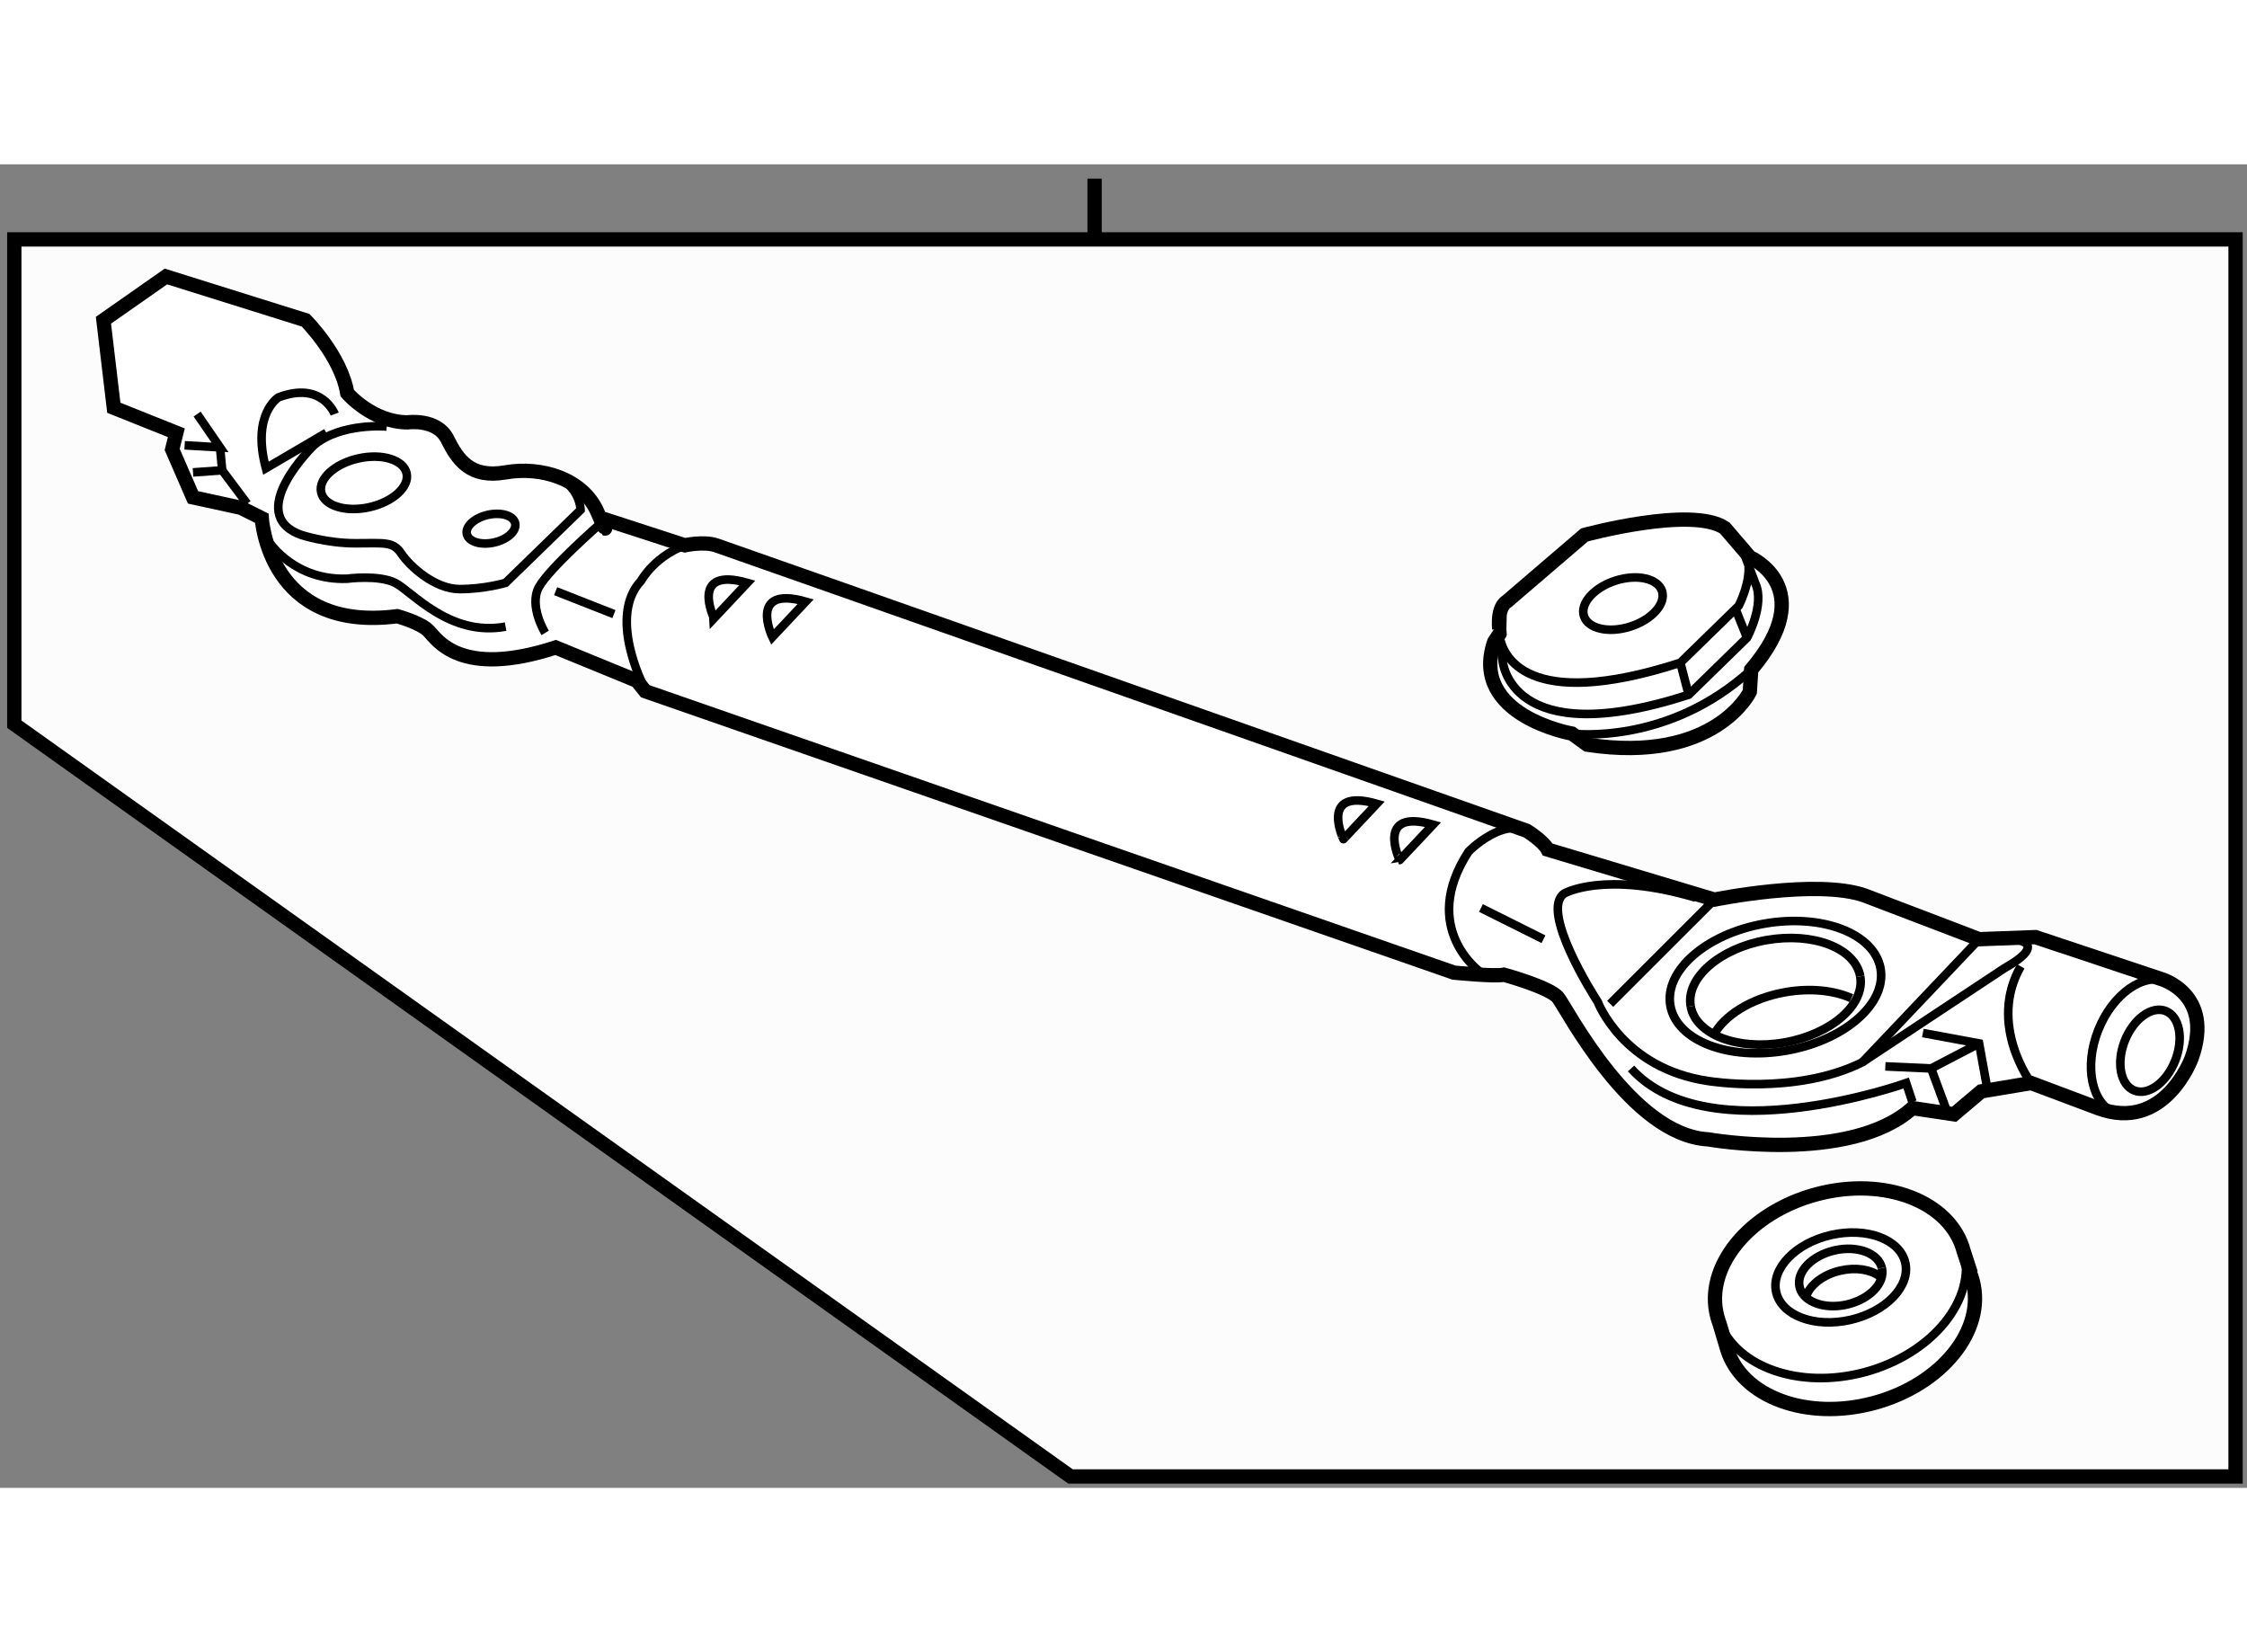 <?xml version="1.0" encoding="utf-8"?>
<!-- Generator: Adobe Illustrator 15.1.0, SVG Export Plug-In . SVG Version: 6.00 Build 0)  -->
<!DOCTYPE svg PUBLIC "-//W3C//DTD SVG 1.1//EN" "http://www.w3.org/Graphics/SVG/1.1/DTD/svg11.dtd">
<svg version="1.1" xmlns="http://www.w3.org/2000/svg" xmlns:xlink="http://www.w3.org/1999/xlink" x="0px" y="0px" width="244.8px"
	 height="180px" viewBox="161.846 111.138 78.556 46.272" enable-background="new 0 0 244.8 180" xml:space="preserve">
	
<rect x="161.846" y="111.138" width="78.556" height="46.272" fill="#808080" stroke="none"/>
	
<g><polygon fill="#FCFCFC" stroke="#000000" stroke-width="0.5" points="240.002,157.01 199.27,157.01 162.346,130.711 
			162.346,113.763 240.002,113.763 		"></polygon><line fill="none" stroke="#000000" stroke-width="0.5" x1="200.113" y1="113.763" x2="200.113" y2="111.638"></line></g><g><path fill="#FFFFFF" stroke="#000000" stroke-width="0.5" d="M235.188,144.132l-2.33-0.875l-1.75,0.292l-0.946,0.801l-1.458-0.218
			c-2.186,1.967-7.141,1.093-7.141,1.093c-2.695-0.146-4.953-4.59-5.246-4.955c-0.291-0.364-1.893-0.801-1.893-0.801
			c-0.292,0.073-1.749-0.073-1.749-0.073l-28.27-9.837l-0.292-0.365l-2.841-1.165c-3.353,1.093-4.154-0.292-4.446-0.584
			c-0.29-0.291-1.092-0.509-1.092-0.509c-4.518,0.582-4.736-3.425-4.736-3.425l-0.729-0.365l-1.675-0.365l-0.729-1.675l0.146-0.583
			l-2.186-0.874l-0.363-3.06l2.185-1.53l4.882,1.53c0,0,1.239,1.239,1.457,2.55c0,0,0.875,1.02,2.113,1.02
			c0,0,1.021-0.145,1.385,0.583c0.365,0.728,0.803,1.384,2.04,1.165c1.238-0.218,2.696,0.219,3.206,1.384
			c0.51,1.166,0.146,0.219,0.146,0.219l2.914,0.947c0,0,0.656-0.146,1.092,0c0.438,0.146,28.344,9.982,28.344,9.982
			s0.583,0.365,0.729,0.656l5.829,1.749c0,0,3.569-0.729,5.246-0.146l4.007,1.53l1.968-0.073l4.372,1.457
			c0,0,1.894,0.51,1.092,2.769C238.468,142.383,237.521,145.006,235.188,144.132z"></path><path fill="none" stroke="#000000" stroke-width="0.3" d="M175.368,120.305c0,0-1.603-0.146-2.55,0.656
			c0,0-2.478,2.404-0.439,3.133c0,0,0.875,0.292,1.896,0.292s1.311-0.073,1.604,0.364c0.291,0.438,1.165,1.238,2.038,1.238
			c0.874,0,1.604-0.218,1.604-0.218l2.623-2.55c0,0,0-1.093-1.456-1.384"></path><path fill="none" stroke="#000000" stroke-width="0.3" d="M180.905,127.519c0,0-0.582-0.947-0.217-1.603
			c0.363-0.656,2.113-2.186,2.113-2.186"></path><path fill="none" stroke="#000000" stroke-width="0.3" d="M173.547,119.869c0,0-0.438-1.167-1.967-0.583
			c0,0-0.948,0.583-0.438,2.477l2.113-1.239"></path><path fill="none" stroke="#000000" stroke-width="0.3" d="M176.061,121.94c0.105,0.471-0.48,1.002-1.304,1.186
			c-0.826,0.183-1.578-0.05-1.683-0.521c-0.105-0.471,0.478-1.003,1.303-1.186C175.203,121.236,175.956,121.469,176.061,121.94z"></path><path fill="none" stroke="#000000" stroke-width="0.3" d="M179.857,123.687c0.059,0.267-0.271,0.568-0.738,0.672
			c-0.467,0.104-0.894-0.028-0.952-0.295c-0.06-0.267,0.271-0.567,0.738-0.672C179.372,123.288,179.799,123.42,179.857,123.687z"></path><polyline fill="none" stroke="#000000" stroke-width="0.3" points="168.738,119.869 169.539,121.034 168.301,120.961 		"></polyline><polyline fill="none" stroke="#000000" stroke-width="0.3" points="170.486,123.001 169.613,121.835 168.593,121.908 		"></polyline><line fill="none" stroke="#000000" stroke-width="0.3" x1="169.539" y1="121.034" x2="169.613" y2="121.835"></line><line fill="none" stroke="#000000" stroke-width="0.3" x1="181.271" y1="126.061" x2="183.31" y2="126.863"></line><path fill="none" stroke="#000000" stroke-width="0.3" d="M171.289,124.386c0,0,0.874,1.311,2.695,1.239
			c0,0,1.092-0.146,1.676,0.145c0.583,0.292,1.895,1.895,3.862,1.53"></path><path fill="none" stroke="#000000" stroke-width="0.3" d="M184.33,129.341c0,0-1.238-2.404-0.072-3.644
			c0,0,0.509-0.947,1.748-1.311"></path><path fill="none" stroke="#000000" stroke-width="0.3" d="M187.973,125.77l-1.165,1.239
			C186.808,127.008,185.934,125.187,187.973,125.77z"></path><path fill="none" stroke="#000000" stroke-width="0.3" d="M190.014,126.426l-1.165,1.238
			C188.849,127.664,187.973,125.843,190.014,126.426z"></path><path fill="none" stroke="#000000" stroke-width="0.3" d="M209.979,133.493l-1.166,1.238
			C208.813,134.732,207.938,132.91,209.979,133.493z"></path><path fill="none" stroke="#000000" stroke-width="0.3" d="M211.946,134.222l-1.167,1.239
			C210.78,135.461,209.904,133.639,211.946,134.222z"></path><path fill="none" stroke="#000000" stroke-width="0.3" d="M213.621,139.395c0,0-2.186-1.53-0.437-4.226
			c0,0,1.749-1.822,2.769-0.073"></path><line fill="none" stroke="#000000" stroke-width="0.3" x1="213.621" y1="137.137" x2="215.807" y2="138.229"></line><path fill="none" stroke="#000000" stroke-width="0.3" d="M221.126,136.773c-3.205-0.948-4.589-0.146-4.589-0.146
			c-0.874,0.582,1.02,3.569,1.165,3.789c0,0,0.874,2.331,3.861,2.769c0,0,3.063,0.51,5.392-0.656l4.081-4.299"></path><line fill="none" stroke="#000000" stroke-width="0.3" x1="221.783" y1="136.845" x2="218.138" y2="140.488"></line><path fill="none" stroke="#000000" stroke-width="0.3" d="M220.243,140.552c0.216,1.225,2.036,1.927,4.065,1.569
			c2.03-0.358,3.499-1.641,3.283-2.866c-0.216-1.225-2.037-1.928-4.066-1.57C221.496,138.043,220.026,139.327,220.243,140.552z"></path><path fill="none" stroke="#000000" stroke-width="0.3" d="M226.88,139.526c-0.175-0.988-1.643-1.554-3.279-1.266
			c-1.636,0.289-2.822,1.324-2.648,2.311"></path><path fill="none" stroke="#000000" stroke-width="0.3" d="M220.953,140.572c0.175,0.988,1.643,1.555,3.28,1.266
			c1.636-0.289,2.822-1.324,2.647-2.311"></path><path fill="none" stroke="#000000" stroke-width="0.3" d="M226.573,140.29c-0.607-0.272-1.437-0.364-2.317-0.208
			c-1.195,0.211-2.151,0.82-2.51,1.518"></path><path fill="none" stroke="#000000" stroke-width="0.3" d="M232.201,138.229c0,0,1.384,0.073-0.291,1.02l-4.956,3.279"></path><path fill="none" stroke="#000000" stroke-width="0.3" d="M236.129,141.779c-0.303,0.768-0.152,1.546,0.333,1.738
			c0.487,0.192,1.126-0.275,1.429-1.043c0.304-0.767,0.154-1.545-0.332-1.736C237.071,140.546,236.432,141.013,236.129,141.779z"></path><path fill="none" stroke="#000000" stroke-width="0.3" d="M237.951,139.907c-0.097-0.085-0.206-0.153-0.327-0.201
			c-0.836-0.33-1.923,0.434-2.425,1.707c-0.501,1.272-0.229,2.572,0.607,2.902c0.104,0.041,0.212,0.065,0.322,0.073"></path><path fill="none" stroke="#000000" stroke-width="0.3" d="M232.858,143.257c0,0-1.531-2.04-0.366-4.08"></path><polyline fill="none" stroke="#000000" stroke-width="0.3" points="227.758,142.674 229.359,142.747 229.871,144.132 		"></polyline><polyline fill="none" stroke="#000000" stroke-width="0.3" points="231.327,143.475 231.036,141.872 229.069,141.508 		"></polyline><line fill="none" stroke="#000000" stroke-width="0.3" x1="229.359" y1="142.747" x2="231.036" y2="141.872"></line><path fill="none" stroke="#000000" stroke-width="0.3" d="M228.704,143.913l-0.218-0.656c0,0-6.923,2.478-9.618-0.51"></path></g><g><path fill="#FFFFFF" stroke="#000000" stroke-width="0.5" d="M214.52,126.426l2.721-2.332c0,0,3.74-1.02,4.905-0.243l0.874,1.02
			c0,0,2.478,1.069,0.049,3.934l-0.049,0.777c0,0-1.214,2.526-5.683,1.846l-0.534-0.388c0,0-3.594-0.632-2.72-3.206l0.194-0.292
			C214.277,127.543,214.131,126.669,214.52,126.426z"></path><path fill="none" stroke="#000000" stroke-width="0.3" d="M214.277,127.543c0,0-0.016,0.028,0,0.121
			c0.103,0.592,0.866,2.659,6.314,0.899l2.041-1.991c0,0,0.68-1.312,0.145-1.943l0.438,1.166c0.339,0.729-0.292,1.895-0.292,1.895
			l-2.04,1.992c-6.315,2.04-6.509-1.214-6.509-1.214l-0.12-0.85"></path><line fill="none" stroke="#000000" stroke-width="0.3" x1="220.591" y1="128.563" x2="220.883" y2="129.68"></line><line fill="none" stroke="#000000" stroke-width="0.3" x1="222.534" y1="126.718" x2="222.923" y2="127.689"></line><path fill="none" stroke="#000000" stroke-width="0.3" d="M216.803,131.041c0,0,3.351,0.437,6.266-2.235"></path><path fill="none" stroke="#000000" stroke-width="0.3" d="M217.221,126.93c0.142,0.444,0.867,0.609,1.62,0.369
			s1.252-0.794,1.111-1.239c-0.143-0.443-0.868-0.609-1.622-0.369C217.577,125.931,217.08,126.486,217.221,126.93z"></path></g>



	
<g><path fill="#FFFFFF" stroke="#000000" stroke-width="0.5" d="M230.725,149.837l-0.231-0.712c-0.46-1.728-2.761-2.614-5.14-1.98
			c-2.377,0.635-3.933,2.548-3.471,4.276c0.023,0.085,0.05,0.168,0.08,0.249l0.268,0.9c0.522,1.661,2.78,2.499,5.11,1.878
			c2.377-0.632,3.933-2.548,3.471-4.276c-0.026-0.1-0.058-0.196-0.096-0.287L230.725,149.837z"></path><path fill="none" stroke="#000000" stroke-width="0.3" d="M230.5,149.09c0.461,1.728-1.095,3.642-3.472,4.277
			c-2.261,0.601-4.453-0.17-5.059-1.734"></path><path fill="none" stroke="#000000" stroke-width="0.3" d="M226.536,151.537c-1.247,0.284-2.408-0.15-2.594-0.969
			c-0.188-0.819,0.672-1.715,1.918-1.999c1.246-0.284,2.408,0.15,2.595,0.969C228.643,150.356,227.782,151.251,226.536,151.537z"></path><path fill="none" stroke="#000000" stroke-width="0.3" d="M227.637,149.724c0.12,0.522-0.428,1.093-1.223,1.276
			c-0.642,0.146-1.249-0.006-1.522-0.347"></path><path fill="none" stroke="#000000" stroke-width="0.3" d="M224.892,150.653c-0.065-0.08-0.11-0.171-0.132-0.272
			c-0.12-0.522,0.428-1.092,1.223-1.274c0.794-0.182,1.535,0.095,1.654,0.617"></path><path fill="none" stroke="#000000" stroke-width="0.3" d="M224.994,150.702c0.136-0.393,0.595-0.753,1.195-0.889
			c0.535-0.123,1.044-0.037,1.357,0.19"></path></g>


</svg>